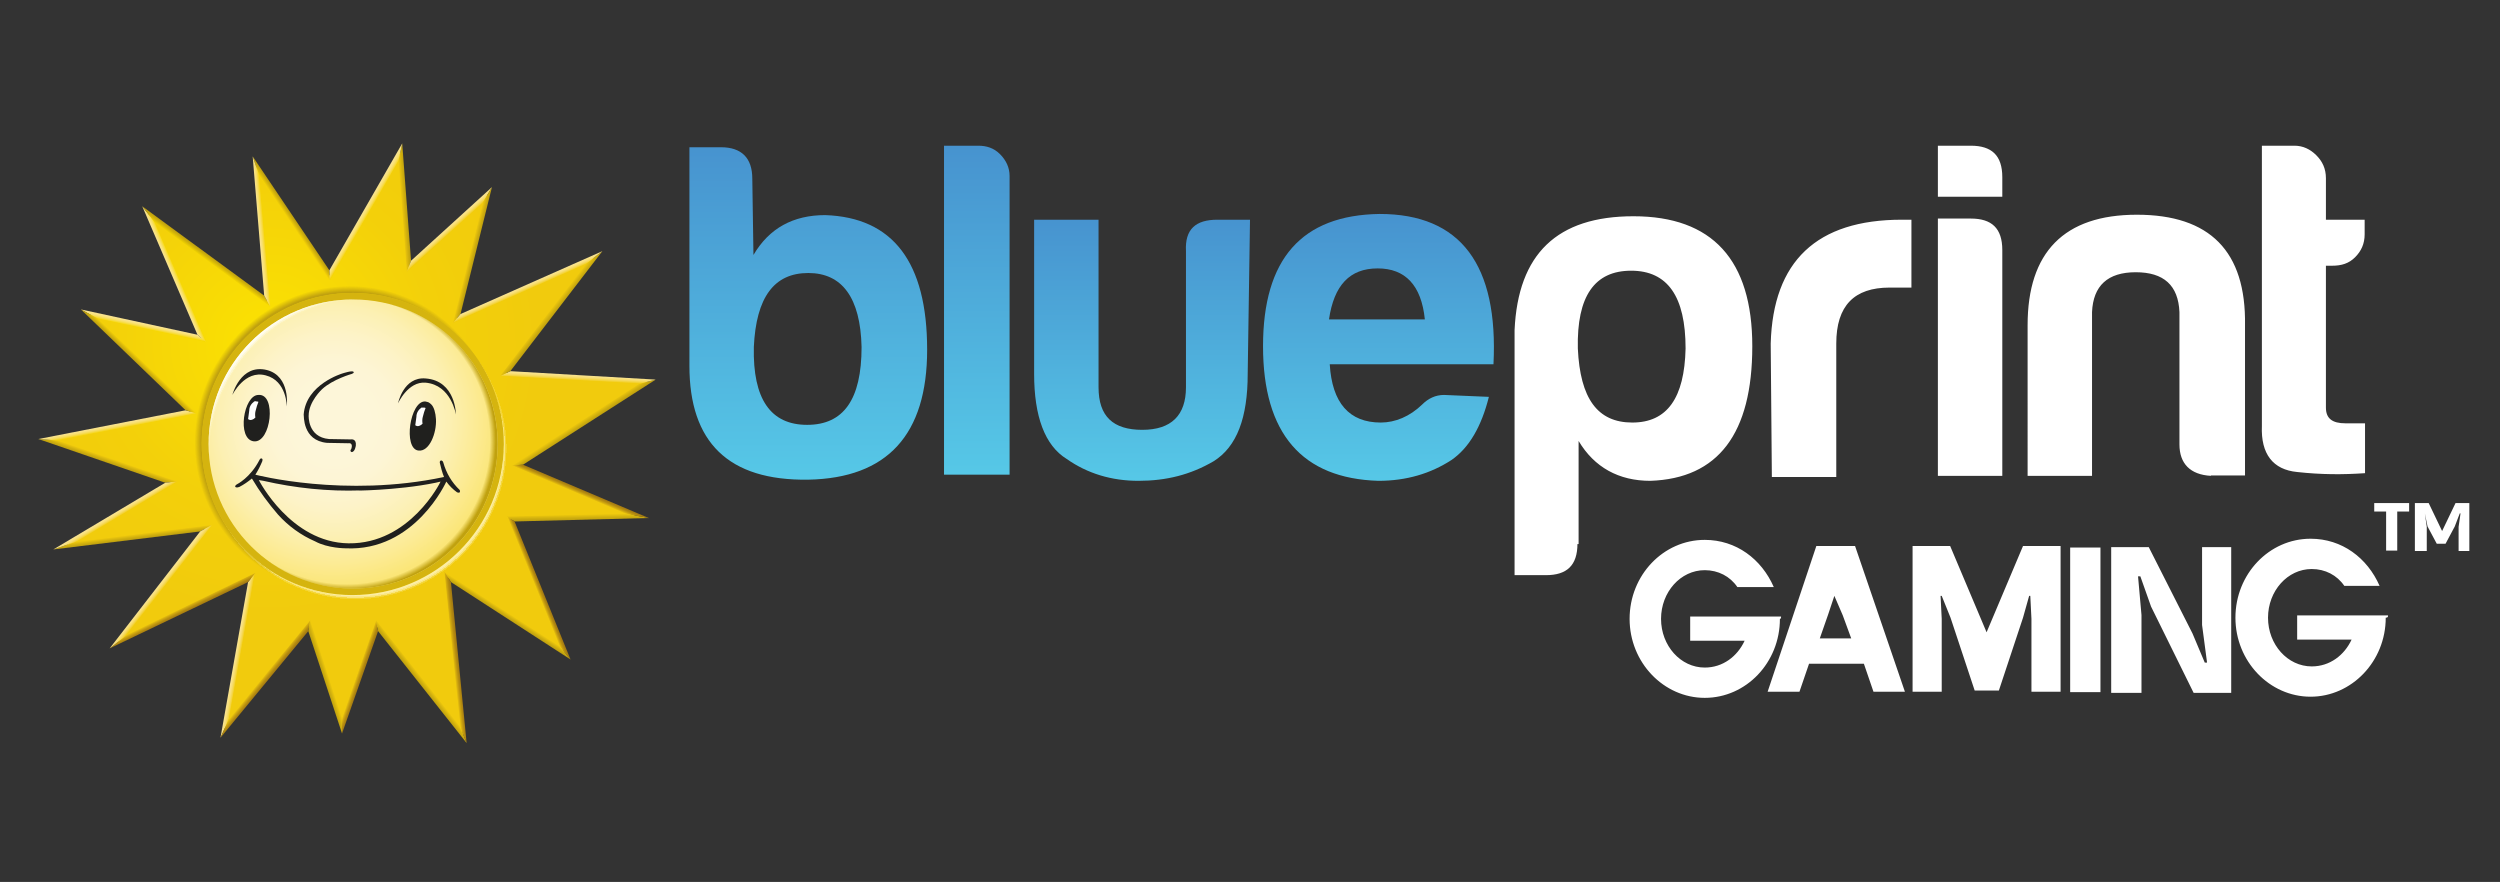 <?xml version="1.0" encoding="utf-8"?>
<!-- Generator: Adobe Illustrator 21.0.0, SVG Export Plug-In . SVG Version: 6.00 Build 0)  -->
<svg version="1.1" id="blueprint_gaming" xmlns="http://www.w3.org/2000/svg" xmlns:xlink="http://www.w3.org/1999/xlink" x="0px"
	 y="0px" viewBox="0 0 652 230" style="enable-background:new 0 0 652 230;" xml:space="preserve">
<rect x="0" y="0" width="652" height="230" fill="#333333" stroke="none"/>
<style type="text/css">
	.st0{fill:#FFFFFF;}
	.st1{fill:url(#SVGID_1_);}
	.st2{fill:url(#SVGID_2_);}
	.st3{fill:url(#SVGID_3_);}
	.st4{fill:url(#SVGID_4_);}
	.st5{fill:#D5B40F;}
	.st6{fill:url(#SVGID_5_);}
	.st7{fill:url(#SVGID_6_);}
	.st8{fill:url(#SVGID_7_);}
	.st9{fill:url(#SVGID_8_);}
	.st10{fill:url(#SVGID_9_);}
	.st11{fill:#20201E;}
	.st12{fill:url(#SVGID_10_);}
	.st13{fill:url(#SVGID_11_);}
	.st14{fill:url(#SVGID_12_);}
	.st15{fill:url(#SVGID_13_);}
	.st16{fill:url(#SVGID_14_);}
	.st17{fill:url(#SVGID_15_);}
	.st18{fill:url(#SVGID_16_);}
	.st19{fill:url(#SVGID_17_);}
	.st20{fill:url(#SVGID_18_);}
	.st21{fill:url(#SVGID_19_);}
	.st22{fill:url(#SVGID_20_);}
	.st23{fill:url(#SVGID_21_);}
	.st24{fill:url(#SVGID_22_);}
	.st25{fill:url(#SVGID_23_);}
	.st26{fill:url(#SVGID_24_);}
	.st27{fill:url(#SVGID_25_);}
	.st28{fill:url(#SVGID_26_);}
	.st29{fill:url(#SVGID_27_);}
	.st30{fill:url(#SVGID_28_);}
	.st31{fill:url(#SVGID_29_);}
	.st32{fill:url(#SVGID_30_);}
	.st33{fill:url(#SVGID_31_);}
	.st34{fill:url(#SVGID_32_);}
	.st35{fill:url(#SVGID_33_);}
	.st36{fill:url(#SVGID_34_);}
	.st37{fill:url(#SVGID_35_);}
	.st38{fill:url(#SVGID_36_);}
	.st39{fill:url(#SVGID_37_);}
	.st40{fill:url(#SVGID_38_);}
	.st41{fill:url(#SVGID_39_);}
	.st42{fill:url(#SVGID_40_);}
</style>
<g>
	<path class="st0" d="M628.3,133.4h-3.1v10.2h-2.9v-10.2h-3.1v-2.2h9.1L628.3,133.4z M632.4,133.9L632.4,133.9l0.5,3.5v6.3h-3.1
		v-12.5h3.6l3.5,7.3l3.5-7.3h3.6v12.5h-2.8v-6.3l0.5-3.5h-0.2l-1.3,3.4l-2.4,4.5h-2.3l-2.4-4.5L632.4,133.9z"/>
	<g>
		<path class="st0" d="M471.8,173.1l-2.5,7.3H461l12.7-38h10.1l13,38h-8.2l-2.5-7.3H471.8z M476.8,160.2l-2.2,6.3h8.2l-2.2-6
			l-2.2-5.1L476.8,160.2z"/>
		<path class="st0" d="M506.4,155.4h-0.3l0.3,6v19h-7.6v-38h9.8l9.5,22.5l9.5-22.5h9.8v38h-7.6v-19l-0.3-6h-0.3l-1.6,5.7l-6.3,19
			H515l-6.3-19L506.4,155.4z M547.8,142.8v37.7h-7.9v-37.7H547.8z M571.8,165.2l3.2,7.6h0.6l-1.3-9.8v-20.3h7.6v38h-9.8l-11.1-22.5
			l-2.8-7.9h-0.6l0.9,10.1v20.3h-7.9v-38h9.8L571.8,165.2z M464.5,160.8h-23.7v6.3H455c-1.9,4.1-5.7,7-10.4,7
			c-6.3,0-11.4-5.7-11.4-12.7c0-7,5.1-12.7,11.4-12.7c3.5,0,6.6,1.6,8.5,4.4h9.5c-3.2-7.3-9.8-12.3-18-12.3
			c-10.8,0-19.6,9.2-19.6,20.6s8.9,20.6,19.6,20.6c10.8,0,19.6-9.2,19.6-20.6C464.5,161.4,464.5,161.1,464.5,160.8z M622.8,160.5
			h-23.7v6.3h14.2c-1.9,4.1-5.7,7-10.4,7c-6.3,0-11.4-5.7-11.4-12.7c0-7,5.1-12.7,11.4-12.7c3.5,0,6.6,1.6,8.5,4.4h9.2
			c-3.2-7.3-9.8-12.3-18-12.3c-10.8,0-19.6,9.2-19.6,20.6s8.9,20.6,19.6,20.6s19.6-9.2,19.6-20.6
			C622.8,161.1,622.8,160.8,622.8,160.5L622.8,160.5z"/>
	</g>
	<path class="st0" d="M411.4,141.8c0,5.7-2.8,8.2-8.2,8.2H395V86.1c0.9-19.9,11.1-29.7,31-29.7c20.6,0,31,11.4,31,33.9
		c0,22.8-8.9,34.5-26.6,35.1c-8.2,0-14.6-3.5-18.7-10.4v26.9H411.4z M439.6,90.9c0-13.6-4.7-20.3-14.2-20.3s-14.2,6.6-13.9,20.3
		c0.6,13,5.1,19.3,14.2,19.3S439.3,103.8,439.6,90.9z M461.8,89.6c0.6-21.5,12-32.3,34.2-32.3h2.5V75h-5.7
		c-9.2,0-13.9,4.7-13.9,14.6v34.8h-16.8L461.8,89.6z M514,38c5.4,0,8.2,2.5,8.2,8.2v5.1h-16.8V38H514z M514,57
		c5.4,0,8.2,2.5,8.2,8.2v58.9h-16.8V57H514z M576.6,124.1c-5.4-0.3-8.2-3.2-8.2-8.2V81.4c-0.3-7-4.1-10.4-11.4-10.4
		s-11.1,3.5-11.4,10.4v42.7h-16.8V84.8c0-19,9.5-28.8,28.5-28.8s28.5,9.5,28.2,28.8v39.2H576.6z M599.1,123.1
		c-6.3-0.6-9.5-4.7-9.2-12V38h8.5c2.2,0,4.1,0.9,5.7,2.5s2.5,3.5,2.5,6v10.8h10.1v3.8c0,2.5-0.9,4.4-2.5,6c-1.6,1.6-3.5,2.2-6,2.2
		h-1.6v37c0,2.8,1.6,4.1,5.1,4.1h5.1v13C611.1,123.8,605.4,123.8,599.1,123.1L599.1,123.1z"/>
	
		<linearGradient id="SVGID_1_" gradientUnits="userSpaceOnUse" x1="210.785" y1="1498.528" x2="210.785" y2="1585.457" gradientTransform="matrix(1 0 0 1 0 -1460.43)">
		<stop  offset="0" style="stop-color:#4793CF"/>
		<stop  offset="1" style="stop-color:#56C8E7"/>
	</linearGradient>
	<path class="st1" d="M196.5,66.5c4.1-7,10.4-10.4,18.7-10.4c17.7,0.6,26.6,12.3,26.6,35.1c0,22.2-10.4,33.5-31,33.9
		c-20.9,0.3-31-9.8-31-29.7v-57h8.2c5.4,0,8.2,2.8,8.2,8.2L196.5,66.5z M210.8,71.2c-8.9,0-13.6,6.3-14.2,19.3
		c-0.3,13.6,4.4,20.3,13.9,20.3s14.2-6.6,14.2-20.3C224.4,77.6,219.6,71.2,210.8,71.2z"/>
	
		<linearGradient id="SVGID_2_" gradientUnits="userSpaceOnUse" x1="254.776" y1="1498.528" x2="254.776" y2="1584.45" gradientTransform="matrix(1 0 0 1 0 -1460.43)">
		<stop  offset="0" style="stop-color:#4793CF"/>
		<stop  offset="1" style="stop-color:#56C8E7"/>
	</linearGradient>
	<path class="st2" d="M255.1,38c2.2,0,4.1,0.6,5.7,2.2s2.5,3.5,2.5,5.7v77.9h-17.1V38H255.1z"/>
	
		<linearGradient id="SVGID_3_" gradientUnits="userSpaceOnUse" x1="297.818" y1="1517.53" x2="297.818" y2="1585.716" gradientTransform="matrix(1 0 0 1 0 -1460.43)">
		<stop  offset="0" style="stop-color:#4793CF"/>
		<stop  offset="1" style="stop-color:#56C8E7"/>
	</linearGradient>
	<path class="st3" d="M325.4,97.5c0,11.4-2.8,19-8.9,22.8c-6,3.5-12.3,5.1-19.6,5.1c-7,0-13.3-1.9-18.7-5.7
		c-5.7-3.5-8.5-11.1-8.5-22.2V57.3h16.8V101c0,7.6,3.8,11.1,11.4,11.1s11.4-3.8,11.4-11.1V65.5c-0.3-5.7,2.5-8.2,8.2-8.2h8.5
		L325.4,97.5z"/>
	
		<linearGradient id="SVGID_4_" gradientUnits="userSpaceOnUse" x1="359.586" y1="1516.514" x2="359.586" y2="1585.957" gradientTransform="matrix(1 0 0 1 0 -1460.43)">
		<stop  offset="0" style="stop-color:#4793CF"/>
		<stop  offset="1" style="stop-color:#56C8E7"/>
	</linearGradient>
	<path class="st4" d="M388.3,103.5c-1.9,7.6-5.1,13.3-9.8,16.5c-5.4,3.5-11.7,5.4-19,5.4c-19.9-0.6-30.1-12.3-30.1-35.1
		s10.1-34.2,30.4-34.5c21.2,0,31,13.3,29.7,39.2h-42.7c0.6,10.1,5.1,15.2,13.3,15.2c3.8,0,7.6-1.6,10.8-4.7c1.6-1.6,3.5-2.5,5.7-2.5
		L388.3,103.5z M371.6,83.3c-0.9-8.9-5.1-13.3-12.3-13.3c-7.3,0-11.4,4.4-12.7,13.3H371.6z"/>
</g>
<g>
	<circle class="st5" cx="92" cy="115.8" r="40.7"/>
	
		<radialGradient id="SVGID_5_" cx="67.848" cy="376.847" r="82.043" gradientTransform="matrix(0.87 0 0 -0.87 11.18 417.71)" gradientUnits="userSpaceOnUse">
		<stop  offset="0" style="stop-color:#FDF1AB"/>
		<stop  offset="0" style="stop-color:#FCE400"/>
		<stop  offset="0.12" style="stop-color:#FADF03"/>
		<stop  offset="0.6" style="stop-color:#F3D00A"/>
		<stop  offset="1" style="stop-color:#F1CB0D"/>
		<stop  offset="1" style="stop-color:#F1CB0D"/>
	</radialGradient>
	<path class="st6" d="M134.9,121.3l34-21.8l-37-2.2l23.1-30.2l-35.8,15.9l8-32.2l-20.4,18.6l-2.3-29.7L86,71.9L66.8,43.4l2.9,35.2
		l-31-22.7l13.9,32.4l-29.3-6.3l26.5,25.5l-37.2,7.3l32,11.1l-27.6,16.5l36.6-4.5l-22.8,29.5l34.7-16.6l-7.1,39.3l22-26.7l8.6,25.9
		l9.2-26l22.5,28.4l-4.1-41.1l30.6,19.8l-14.1-34.9l32.8-0.8L134.9,121.3z M92,76.4c21.8,0,39.4,17.7,39.4,39.4v0.1
		c-0.1,21.8-17.8,39.3-39.5,39.3s-39.3-17.8-39.3-39.5C52.7,94,70.3,76.4,92,76.4z"/>
	
		<radialGradient id="SVGID_6_" cx="87.118" cy="122.056" r="42.992" gradientTransform="matrix(1 0 0 -1 0 232)" gradientUnits="userSpaceOnUse">
		<stop  offset="0.21" style="stop-color:#FDF6D9"/>
		<stop  offset="0.37" style="stop-color:#FDF5D5"/>
		<stop  offset="0.53" style="stop-color:#FDF3C8"/>
		<stop  offset="0.7" style="stop-color:#FCF0B3"/>
		<stop  offset="0.86" style="stop-color:#FCEB95"/>
		<stop  offset="1" style="stop-color:#FBE678"/>
	</radialGradient>
	<path class="st7" d="M92.1,78.1c20.8,0,37.7,16.9,37.7,37.7c0,20.8-16.9,37.7-37.7,37.7c-20.8,0-37.7-16.9-37.7-37.7
		C54.4,95,71.2,78.1,92.1,78.1z"/>
	
		<radialGradient id="SVGID_7_" cx="91.117" cy="347.935" r="44.652" gradientTransform="matrix(0.87 0 0 -0.87 11.18 417.71)" gradientUnits="userSpaceOnUse">
		<stop  offset="0" style="stop-color:#C0A10F;stop-opacity:0"/>
		<stop  offset="0.96" style="stop-color:#C0A10F;stop-opacity:0"/>
		<stop  offset="1" style="stop-color:#C0A10F"/>
	</radialGradient>
	<path class="st8" d="M92.1,78.1c20.8,0,37.7,16.9,37.7,37.7c0,20.8-16.9,37.7-37.7,37.7c-20.8,0-37.7-16.9-37.7-37.7
		C54.4,95,71.2,78.1,92.1,78.1z"/>
	
		<radialGradient id="SVGID_8_" cx="-301.794" cy="505.301" r="45.01" gradientTransform="matrix(-0.649 -0.579 -0.613 0.686 206.995 -404.624)" gradientUnits="userSpaceOnUse">
		<stop  offset="0" style="stop-color:#FFFFFF;stop-opacity:0"/>
		<stop  offset="0.96" style="stop-color:#FCEC91;stop-opacity:0"/>
		<stop  offset="0.96" style="stop-color:#FCEFA0;stop-opacity:0.15"/>
		<stop  offset="0.96" style="stop-color:#FDF2B4;stop-opacity:0.35"/>
		<stop  offset="0.97" style="stop-color:#FEF5C6;stop-opacity:0.52"/>
		<stop  offset="0.97" style="stop-color:#FEF8D5;stop-opacity:0.67"/>
		<stop  offset="0.98" style="stop-color:#FEFAE1;stop-opacity:0.79"/>
		<stop  offset="0.98" style="stop-color:#FFFCEA;stop-opacity:0.88"/>
		<stop  offset="0.99" style="stop-color:#FFFDF1;stop-opacity:0.95"/>
		<stop  offset="0.99" style="stop-color:#FFFEF5;stop-opacity:0.99"/>
		<stop  offset="1" style="stop-color:#FFFEF6"/>
	</radialGradient>
	<path class="st9" d="M92.1,78.1c20.8,0,37.7,16.9,37.7,37.7c0,20.8-16.9,37.7-37.7,37.7c-20.8,0-37.7-16.9-37.7-37.7
		C54.4,95,71.2,78.1,92.1,78.1z"/>
	
		<radialGradient id="SVGID_9_" cx="151.812" cy="492.61" r="46.829" gradientTransform="matrix(0.67 0.56 0.57 -0.69 -292.21 369.39)" gradientUnits="userSpaceOnUse">
		<stop  offset="0.81" style="stop-color:#C0A10F"/>
		<stop  offset="0.92" style="stop-color:#C0A10F"/>
		<stop  offset="0.96" style="stop-color:#C0A10F;stop-opacity:0"/>
	</radialGradient>
	<path class="st10" d="M134.9,121.3l34-21.8l-37-2.2l23.1-30.2l-35.8,15.9l8-32.2l-20.4,18.6l-2.3-29.7L86,71.9L66.8,43.4l2.9,35.2
		l-31-22.7l13.9,32.4l-29.3-6.3l26.5,25.5l-37.2,7.3l32,11.1l-27.6,16.5l36.6-4.5l-22.8,29.5l34.7-16.6l-7.1,39.3l22-26.7l8.6,25.9
		l9.2-26l22.5,28.4l-4.1-41.1l30.6,19.8l-14.1-34.9l32.8-0.8L134.9,121.3z M92,76.4c21.8,0,39.4,17.7,39.4,39.4v0.1
		c-0.1,21.8-17.8,39.3-39.5,39.3s-39.3-17.8-39.3-39.5C52.7,94,70.3,76.4,92,76.4z"/>
	<path class="st11" d="M119.9,127.8c-2.1-2-3.5-4.4-4.3-7.2c-0.2-0.6-0.6-0.5-0.6-0.5c-0.4,0.1-0.3,0.6-0.3,0.6
		c0.3,1.2,0.6,2.5,1.1,3.7c-25.9,5.5-49.2-0.6-49.2-0.6c0.7-1.1,1.3-2.3,1.8-3.5c0.2-0.6-0.1-0.7-0.1-0.7c-0.4-0.2-0.6,0.3-0.6,0.3
		c-2.4,4.7-5.9,6.4-5.9,6.4l0,0c0,0-0.7,0.4-0.4,0.7c0,0,0.2,0.3,1,0l0,0c1.2-0.6,2.3-1.4,3.3-2.2c2,3.4,4.3,6.5,6.8,9.4
		c2.7,3,6,5.4,9.7,7c3.3,1.8,7.9,1.8,7.9,1.8c18.1,0.9,26.3-17.4,26.3-17.4c0.8,1.1,1.7,2,2.8,2.8
		C120.3,128.8,119.9,127.8,119.9,127.8z M90.9,141.7c-15.1-0.2-23.4-16.5-23.4-16.5l1.2,0.2c8.3,1.9,16.9,2.8,25.4,2.5
		c-3.3,0.1,9.4,0.1,19.5-2l1.3-0.3C114.9,125.7,106.9,141.9,90.9,141.7z"/>
	<path class="st11" d="M85.3,115.5c0.3,0,5.5,0.1,5.5,0.1c1.5-0.2,0.8,1.5,0.8,1.5c-0.5,0.6,0.1,0.8,0.1,0.8c0.9,0,1.1-1.7,1.1-1.7
		c0.2-1.9-1.3-1.6-1.3-1.6l-5.7-0.1c-5.6-0.5-5.3-6.1-5.3-6.1c0-3.7,3.5-6.9,3.5-6.9c2.8-2.6,7.8-4,7.8-4c0.7-0.3,0.4-0.5,0.4-0.5
		c-0.2-0.5-2.9,0.4-2.9,0.4s-9.5,2.8-10.1,10.7C79.3,108.3,78.8,114.9,85.3,115.5"/>
	<path class="st11" d="M60.6,103c0,0,3.2-6.6,8.7-5.1c5.5,1.4,5.5,8.1,5.5,8.1s1-7.9-5.2-9.5C62.7,94.8,60.6,103,60.6,103z"/>
	<path class="st11" d="M111,98.7c7.9,0.6,7.9,9.4,7.9,9.4s-1.2-7.7-7.9-8.3c-4.6-0.4-7.2,5.4-7.2,5.4S105.2,98.2,111,98.7z"/>
	<path class="st11" d="M67.3,103"/>
	<path class="st11" d="M67.4,103L67.4,103z"/>
	<path class="st11" d="M67.4,103L67.4,103z"/>
	<path class="st11" d="M67.4,103c-3.9,0-5.7,11.6-1.2,12.1S72.2,102.6,67.4,103z"/>
	<path class="st0" d="M66.3,104.7c-0.8,0.6-1.3,1.4-1.3,2.4c-0.1,0.7-0.2,1.5-0.3,2.2c0.3,0.2,0.6,0.3,0.9,0.2
		c0.4-0.1,0.7-0.3,1-0.6c-0.1-0.6-0.1-1.3,0.1-1.9c0.2-0.8,0.4-1.5,0.7-2.2c-0.2-0.1-0.3-0.1-0.5-0.1
		C66.7,104.6,66.5,104.6,66.3,104.7z"/>
	<path class="st11" d="M113.7,109.3c-0.1-1.6-0.5-3.2-1.3-3.9c-0.2-0.2-0.5-0.4-0.7-0.5c-0.2-0.1-0.5-0.1-0.8-0.2
		c-4-0.2-5.8,12.3-1.8,12.8C112,117.9,113.9,112.9,113.7,109.3z"/>
	<path class="st0" d="M109.9,106.3c-0.8,0.6-1.3,1.4-1.3,2.4c-0.1,0.7-0.2,1.5-0.3,2.2c0.3,0.2,0.6,0.3,0.9,0.2
		c0.4-0.1,0.7-0.3,1-0.6c-0.1-0.6-0.1-1.3,0.1-1.9c0.2-0.8,0.4-1.5,0.7-2.2c-0.2-0.1-0.3-0.1-0.5-0.1
		C110.3,106.3,110.1,106.3,109.9,106.3z"/>
	
		<radialGradient id="SVGID_10_" cx="93.735" cy="345.142" r="45.727" gradientTransform="matrix(0.87 0 0 -0.87 11.18 417.18)" gradientUnits="userSpaceOnUse">
		<stop  offset="0.58" style="stop-color:#FCEC91;stop-opacity:0"/>
		<stop  offset="0.96" style="stop-color:#FCEEA6"/>
		<stop  offset="0.97" style="stop-color:#FCEEA6;stop-opacity:0.98"/>
		<stop  offset="0.97" style="stop-color:#FCEEA5;stop-opacity:0.93"/>
		<stop  offset="0.97" style="stop-color:#FCEEA3;stop-opacity:0.85"/>
		<stop  offset="0.98" style="stop-color:#FCEDA0;stop-opacity:0.74"/>
		<stop  offset="0.98" style="stop-color:#FCED9D;stop-opacity:0.59"/>
		<stop  offset="0.98" style="stop-color:#FCED9A;stop-opacity:0.41"/>
		<stop  offset="0.99" style="stop-color:#FCEC95;stop-opacity:0.19"/>
		<stop  offset="0.99" style="stop-color:#FCEC91;stop-opacity:0"/>
	</radialGradient>
	<path class="st12" d="M134.9,121.3l34-21.8l-37-2.2l23.1-30.2l-35.8,15.9l8-32.2l-20.4,18.6l-2.3-29.7L86,71.9L66.8,43.4l2.9,35.2
		l-31-22.7l13.9,32.4l-29.3-6.3l26.5,25.5l-37.2,7.3l32,11.1l-27.6,16.5l36.6-4.5l-22.8,29.5l34.7-16.6l-7.1,39.3l22-26.7l8.6,25.9
		l9.2-26l22.5,28.4l-4.1-41.1l30.6,19.8l-14.1-34.9l32.8-0.8L134.9,121.3z M92,76.4c21.8,0,39.4,17.7,39.4,39.4v0.1
		c-0.1,21.8-17.8,39.3-39.5,39.3s-39.3-17.8-39.3-39.5C52.7,94,70.3,76.4,92,76.4z"/>
	
		<linearGradient id="SVGID_11_" gradientUnits="userSpaceOnUse" x1="37.582" y1="147.757" x2="37.279" y2="146.324" gradientTransform="matrix(1 0 0 -1 0 232)">
		<stop  offset="7.000000e-02" style="stop-color:#F9E38E"/>
		<stop  offset="0.2" style="stop-color:#F9E389"/>
		<stop  offset="0.36" style="stop-color:#F9E179"/>
		<stop  offset="0.54" style="stop-color:#F8DF60"/>
		<stop  offset="0.73" style="stop-color:#F7DC3C"/>
		<stop  offset="0.93" style="stop-color:#F6D80F"/>
		<stop  offset="0.99" style="stop-color:#F6D700"/>
	</linearGradient>
	<polygon class="st13" points="25.5,83.1 53.8,89.2 53.8,89.2 51.5,87.3 21.1,80.7 25.5,83.1 	"/>
	
		<linearGradient id="SVGID_12_" gradientUnits="userSpaceOnUse" x1="106.269" y1="177.916" x2="104.712" y2="177.805" gradientTransform="matrix(1 0 0 -1 0 232)">
		<stop  offset="8.000000e-02" style="stop-color:#C0A10F"/>
		<stop  offset="0.45" style="stop-color:#D1B00E"/>
		<stop  offset="0.98" style="stop-color:#F1CB0D"/>
	</linearGradient>
	<polygon class="st14" points="103.9,42 106.1,70.9 107.2,68 107.2,68 104.9,37.4 103.9,42 	"/>
	
		<linearGradient id="SVGID_13_" gradientUnits="userSpaceOnUse" x1="76.537" y1="175.401" x2="75.373" y2="174.616" gradientTransform="matrix(1 0 0 -1 0 232)">
		<stop  offset="8.000000e-02" style="stop-color:#C0A10F"/>
		<stop  offset="0.42" style="stop-color:#D1B10C"/>
		<stop  offset="0.98" style="stop-color:#F5D307"/>
	</linearGradient>
	<polygon class="st15" points="86,73.2 86,73.2 85.9,70.5 85.9,70.5 65.9,40.8 65.9,40.8 67.7,46 	"/>
	
		<linearGradient id="SVGID_14_" gradientUnits="userSpaceOnUse" x1="116.672" y1="172.73" x2="117.698" y2="171.593" gradientTransform="matrix(1 0 0 -1 0 232)">
		<stop  offset="7.000000e-02" style="stop-color:#F9E38E"/>
		<stop  offset="0.21" style="stop-color:#F9E289"/>
		<stop  offset="0.38" style="stop-color:#F8DF79"/>
		<stop  offset="0.57" style="stop-color:#F6DA60"/>
		<stop  offset="0.78" style="stop-color:#F4D43C"/>
		<stop  offset="0.99" style="stop-color:#F1CB0F"/>
		<stop  offset="1" style="stop-color:#F1CB0D"/>
	</linearGradient>
	<polygon class="st16" points="106.1,70.9 125.9,52.9 128.3,48.8 107.2,68 106.1,70.9 	"/>
	
		<linearGradient id="SVGID_15_" gradientUnits="userSpaceOnUse" x1="44.719" y1="160.219" x2="46.131" y2="160.825" gradientTransform="matrix(1 0 0 -1 0 232)">
		<stop  offset="7.000000e-02" style="stop-color:#F9E38E"/>
		<stop  offset="0.2" style="stop-color:#F9E389"/>
		<stop  offset="0.36" style="stop-color:#F9E279"/>
		<stop  offset="0.55" style="stop-color:#F8E060"/>
		<stop  offset="0.74" style="stop-color:#F8DD3C"/>
		<stop  offset="0.94" style="stop-color:#F7DA0F"/>
		<stop  offset="1" style="stop-color:#F7D900"/>
	</linearGradient>
	<polygon class="st17" points="40.3,57.9 40.3,57.9 37.1,53.8 51.5,87.3 51.5,87.3 53.8,89.2 	"/>
	
		<linearGradient id="SVGID_16_" gradientUnits="userSpaceOnUse" x1="54.253" y1="165.743" x2="53.309" y2="164.441" gradientTransform="matrix(1 0 0 -1 0 232)">
		<stop  offset="8.000000e-02" style="stop-color:#C0A10F"/>
		<stop  offset="0.41" style="stop-color:#D1B20A"/>
		<stop  offset="0.98" style="stop-color:#F7D900"/>
	</linearGradient>
	<polygon class="st18" points="70.5,80 68.9,77.1 37.1,53.8 37.1,53.8 40.3,57.9 	"/>
	
		<linearGradient id="SVGID_17_" gradientUnits="userSpaceOnUse" x1="67.409" y1="171.498" x2="68.939" y2="171.636" gradientTransform="matrix(1 0 0 -1 0 232)">
		<stop  offset="7.000000e-02" style="stop-color:#F9E38E"/>
		<stop  offset="0.2" style="stop-color:#F9E289"/>
		<stop  offset="0.37" style="stop-color:#F8E179"/>
		<stop  offset="0.56" style="stop-color:#F8DE60"/>
		<stop  offset="0.76" style="stop-color:#F7D93C"/>
		<stop  offset="0.97" style="stop-color:#F5D40F"/>
		<stop  offset="1" style="stop-color:#F5D307"/>
	</linearGradient>
	<polygon class="st19" points="70.5,80 67.7,46 67.7,46 65.9,40.8 68.9,77.1 68.9,77.1 70.5,80 	"/>
	
		<linearGradient id="SVGID_18_" gradientUnits="userSpaceOnUse" x1="94.799" y1="177.103" x2="96.129" y2="176.331" gradientTransform="matrix(1 0 0 -1 0 232)">
		<stop  offset="7.000000e-02" style="stop-color:#F9E38E"/>
		<stop  offset="0.2" style="stop-color:#F9E289"/>
		<stop  offset="0.37" style="stop-color:#F8E179"/>
		<stop  offset="0.56" style="stop-color:#F8DE60"/>
		<stop  offset="0.76" style="stop-color:#F7D93C"/>
		<stop  offset="0.97" style="stop-color:#F5D40F"/>
		<stop  offset="1" style="stop-color:#F5D307"/>
	</linearGradient>
	<polygon class="st20" points="103.9,42 104.9,37.4 104.9,37.4 85.9,70.5 86,73.2 	"/>
	
		<linearGradient id="SVGID_19_" gradientUnits="userSpaceOnUse" x1="152.654" y1="121.108" x2="151.758" y2="122.485" gradientTransform="matrix(1 0 0 -1 0 232)">
		<stop  offset="8.000000e-02" style="stop-color:#C0A10F"/>
		<stop  offset="0.45" style="stop-color:#D1B00E"/>
		<stop  offset="0.98" style="stop-color:#F1CB0D"/>
	</linearGradient>
	<polygon class="st21" points="133.4,121.4 136.4,121.2 171,99 166.7,100.1 	"/>
	
		<linearGradient id="SVGID_20_" gradientUnits="userSpaceOnUse" x1="123.877" y1="165.278" x2="122.492" y2="165.623" gradientTransform="matrix(1 0 0 -1 0 232)">
		<stop  offset="8.000000e-02" style="stop-color:#C0A10F"/>
		<stop  offset="0.45" style="stop-color:#D1B00E"/>
		<stop  offset="0.98" style="stop-color:#F1CB0D"/>
	</linearGradient>
	<polygon class="st22" points="125.9,52.9 118.1,84.3 118.1,84.3 120.1,81.9 128.3,48.8 128.3,48.8 125.9,52.9 	"/>
	
		<linearGradient id="SVGID_21_" gradientUnits="userSpaceOnUse" x1="150.773" y1="134.317" x2="150.69" y2="132.733" gradientTransform="matrix(1 0 0 -1 0 232)">
		<stop  offset="7.000000e-02" style="stop-color:#F9E38E"/>
		<stop  offset="0.21" style="stop-color:#F9E289"/>
		<stop  offset="0.38" style="stop-color:#F8DF79"/>
		<stop  offset="0.57" style="stop-color:#F6DA60"/>
		<stop  offset="0.77" style="stop-color:#F4D43C"/>
		<stop  offset="0.98" style="stop-color:#F1CB0F"/>
		<stop  offset="0.99" style="stop-color:#F1CB0D"/>
	</linearGradient>
	<polygon class="st23" points="166.7,100.1 166.7,100.1 171,99 171,99 133.1,96.8 133.1,96.8 130.5,98 	"/>
	
		<linearGradient id="SVGID_22_" gradientUnits="userSpaceOnUse" x1="150.742" y1="96.299" x2="150.714" y2="97.904" gradientTransform="matrix(1 0 0 -1 0 232)">
		<stop  offset="8.000000e-02" style="stop-color:#C0A10F"/>
		<stop  offset="0.45" style="stop-color:#D1B00E"/>
		<stop  offset="0.98" style="stop-color:#F1CB0D"/>
	</linearGradient>
	<polygon class="st24" points="169.2,135.1 162.8,133.9 162.8,133.9 132.2,134.7 134.2,136 134.2,136 	"/>
	
		<linearGradient id="SVGID_23_" gradientUnits="userSpaceOnUse" x1="151.618" y1="104.427" x2="151.046" y2="103.084" gradientTransform="matrix(1 0 0 -1 0 232)">
		<stop  offset="0" style="stop-color:#A47A11"/>
		<stop  offset="0.19" style="stop-color:#AA8011"/>
		<stop  offset="0.44" style="stop-color:#B99010"/>
		<stop  offset="0.72" style="stop-color:#D3AB0F"/>
		<stop  offset="0.98" style="stop-color:#F1CB0D"/>
	</linearGradient>
	<polygon class="st25" points="136.4,121.2 133.4,121.4 162.8,133.9 169.2,135.1 	"/>
	
		<linearGradient id="SVGID_24_" gradientUnits="userSpaceOnUse" x1="144.468" y1="149.751" x2="143.125" y2="150.798" gradientTransform="matrix(1 0 0 -1 0 232)">
		<stop  offset="8.000000e-02" style="stop-color:#C0A10F"/>
		<stop  offset="0.45" style="stop-color:#D1B00E"/>
		<stop  offset="0.98" style="stop-color:#F1CB0D"/>
	</linearGradient>
	<polygon class="st26" points="130.5,98 130.5,98 133.1,96.8 157.1,65.5 157.1,65.5 152.7,68.9 	"/>
	
		<linearGradient id="SVGID_25_" gradientUnits="userSpaceOnUse" x1="137.312" y1="157.774" x2="137.883" y2="156.479" gradientTransform="matrix(1 0 0 -1 0 232)">
		<stop  offset="7.000000e-02" style="stop-color:#F9E38E"/>
		<stop  offset="0.21" style="stop-color:#F9E289"/>
		<stop  offset="0.38" style="stop-color:#F8DF79"/>
		<stop  offset="0.57" style="stop-color:#F6DA60"/>
		<stop  offset="0.78" style="stop-color:#F4D43C"/>
		<stop  offset="0.99" style="stop-color:#F1CB0F"/>
		<stop  offset="1" style="stop-color:#F1CB0D"/>
	</linearGradient>
	<polygon class="st27" points="152.7,68.9 152.7,68.9 157.1,65.5 120.1,81.9 120.1,81.9 118.1,84.3 	"/>
	
		<linearGradient id="SVGID_26_" gradientUnits="userSpaceOnUse" x1="61.272" y1="61.229" x2="62.767" y2="60.967" gradientTransform="matrix(1 0 0 -1 0 232)">
		<stop  offset="7.000000e-02" style="stop-color:#F9E38E"/>
		<stop  offset="0.21" style="stop-color:#F9E289"/>
		<stop  offset="0.38" style="stop-color:#F8DF79"/>
		<stop  offset="0.57" style="stop-color:#F6DA60"/>
		<stop  offset="0.77" style="stop-color:#F4D43C"/>
		<stop  offset="0.98" style="stop-color:#F1CB0F"/>
		<stop  offset="0.99" style="stop-color:#F1CB0D"/>
	</linearGradient>
	<polygon class="st28" points="66.6,149.4 66.6,149.4 64.7,151.8 64.7,151.8 57.5,192.4 59.7,187.5 	"/>
	
		<linearGradient id="SVGID_27_" gradientUnits="userSpaceOnUse" x1="141.146" y1="78.931" x2="139.865" y2="78.414" gradientTransform="matrix(1 0 0 -1 0 232)">
		<stop  offset="0" style="stop-color:#A47A11"/>
		<stop  offset="0.19" style="stop-color:#AA8011"/>
		<stop  offset="0.44" style="stop-color:#B99010"/>
		<stop  offset="0.72" style="stop-color:#D3AB0F"/>
		<stop  offset="0.98" style="stop-color:#F1CB0D"/>
	</linearGradient>
	<polygon class="st29" points="132.2,134.7 145.9,168.5 145.9,168.5 148.8,172 148.8,172 134.2,136 132.2,134.7 	"/>
	
		<linearGradient id="SVGID_28_" gradientUnits="userSpaceOnUse" x1="69.836" y1="54.355" x2="68.54" y2="55.403" gradientTransform="matrix(1 0 0 -1 0 232)">
		<stop  offset="0" style="stop-color:#A47A11"/>
		<stop  offset="0.19" style="stop-color:#AA8011"/>
		<stop  offset="0.44" style="stop-color:#B99010"/>
		<stop  offset="0.72" style="stop-color:#D3AB0F"/>
		<stop  offset="0.98" style="stop-color:#F1CB0D"/>
	</linearGradient>
	<polygon class="st30" points="80.9,161.8 59.7,187.5 59.7,187.5 57.5,192.4 57.5,192.4 80.4,164.6 80.4,164.6 80.9,161.8 	"/>
	
		<linearGradient id="SVGID_29_" gradientUnits="userSpaceOnUse" x1="94.4" y1="55.216" x2="92.939" y2="55.719" gradientTransform="matrix(1 0 0 -1 0 232)">
		<stop  offset="0" style="stop-color:#A47A11"/>
		<stop  offset="0.19" style="stop-color:#AA8011"/>
		<stop  offset="0.44" style="stop-color:#B99010"/>
		<stop  offset="0.72" style="stop-color:#D3AB0F"/>
		<stop  offset="0.98" style="stop-color:#F1CB0D"/>
	</linearGradient>
	<polygon class="st31" points="89.2,187 89.2,187 89.2,191.3 98.6,164.6 98.6,164.6 98.1,161.8 	"/>
	
		<linearGradient id="SVGID_30_" gradientUnits="userSpaceOnUse" x1="84.321" y1="55.197" x2="85.754" y2="55.658" gradientTransform="matrix(1 0 0 -1 0 232)">
		<stop  offset="8.000000e-02" style="stop-color:#C0A10F"/>
		<stop  offset="0.45" style="stop-color:#D1B00E"/>
		<stop  offset="0.98" style="stop-color:#F1CB0D"/>
	</linearGradient>
	<polygon class="st32" points="80.9,161.8 80.4,164.6 89.2,191.3 89.2,191.3 89.2,187 	"/>
	
		<linearGradient id="SVGID_31_" gradientUnits="userSpaceOnUse" x1="109.312" y1="53.73" x2="110.552" y2="54.701" gradientTransform="matrix(1 0 0 -1 0 232)">
		<stop  offset="8.000000e-02" style="stop-color:#C0A10F"/>
		<stop  offset="0.45" style="stop-color:#D1B00E"/>
		<stop  offset="0.98" style="stop-color:#F1CB0D"/>
	</linearGradient>
	<polygon class="st33" points="98.1,161.8 98.1,161.8 98.6,164.6 121.7,193.8 121.7,193.8 119.9,189.3 	"/>
	
		<linearGradient id="SVGID_32_" gradientUnits="userSpaceOnUse" x1="131.965" y1="70.865" x2="132.736" y2="72.064" gradientTransform="matrix(1 0 0 -1 0 232)">
		<stop  offset="8.000000e-02" style="stop-color:#C0A10F"/>
		<stop  offset="0.45" style="stop-color:#D1B00E"/>
		<stop  offset="0.98" style="stop-color:#F1CB0D"/>
	</linearGradient>
	<polygon class="st34" points="115.9,149.1 115.9,149.1 117.6,151.8 117.6,151.8 148.8,172 145.9,168.5 	"/>
	
		<linearGradient id="SVGID_33_" gradientUnits="userSpaceOnUse" x1="119.626" y1="60.644" x2="118.034" y2="60.472" gradientTransform="matrix(1 0 0 -1 0 232)">
		<stop  offset="0" style="stop-color:#A47A11"/>
		<stop  offset="0.19" style="stop-color:#AA8011"/>
		<stop  offset="0.44" style="stop-color:#B99010"/>
		<stop  offset="0.72" style="stop-color:#D3AB0F"/>
		<stop  offset="0.98" style="stop-color:#F1CB0D"/>
	</linearGradient>
	<polygon class="st35" points="119.9,189.3 119.9,189.3 121.7,193.8 117.6,151.8 115.9,149.1 	"/>
	
		<linearGradient id="SVGID_34_" gradientUnits="userSpaceOnUse" x1="34.696" y1="91.222" x2="34.523" y2="92.6" gradientTransform="matrix(1 0 0 -1 0 232)">
		<stop  offset="8.000000e-02" style="stop-color:#C0A10F"/>
		<stop  offset="0.45" style="stop-color:#D1B00E"/>
		<stop  offset="0.98" style="stop-color:#F1CB0D"/>
	</linearGradient>
	<polygon class="st36" points="55.3,136.9 20.3,141.1 20.3,141.1 13.9,143.3 52.2,138.6 55.3,136.9 	"/>
	
		<linearGradient id="SVGID_35_" gradientUnits="userSpaceOnUse" x1="27.923" y1="111.275" x2="28.385" y2="112.618" gradientTransform="matrix(1 0 0 -1 0 232)">
		<stop  offset="8.000000e-02" style="stop-color:#C0A10F"/>
		<stop  offset="0.45" style="stop-color:#D1B00E"/>
		<stop  offset="0.98" style="stop-color:#F1CB0D"/>
	</linearGradient>
	<polygon class="st37" points="46.3,125.6 15.3,114.9 15.3,114.9 10,114.5 43.1,125.9 46.3,125.6 	"/>
	
		<linearGradient id="SVGID_36_" gradientUnits="userSpaceOnUse" x1="30.494" y1="121.546" x2="30.762" y2="120.141" gradientTransform="matrix(1 0 0 -1 0 232)">
		<stop  offset="7.000000e-02" style="stop-color:#F9E38E"/>
		<stop  offset="0.2" style="stop-color:#F9E289"/>
		<stop  offset="0.37" style="stop-color:#F8E079"/>
		<stop  offset="0.56" style="stop-color:#F7DD60"/>
		<stop  offset="0.76" style="stop-color:#F6D93C"/>
		<stop  offset="0.97" style="stop-color:#F4D30F"/>
		<stop  offset="0.99" style="stop-color:#F4D209"/>
	</linearGradient>
	<polygon class="st38" points="51.3,107.8 48.4,107 48.4,107 10,114.5 10,114.5 15.3,114.9 	"/>
	
		<linearGradient id="SVGID_37_" gradientUnits="userSpaceOnUse" x1="47.962" y1="71.995" x2="47.245" y2="73.456" gradientTransform="matrix(1 0 0 -1 0 232)">
		<stop  offset="0" style="stop-color:#A47A11"/>
		<stop  offset="0.19" style="stop-color:#AA8011"/>
		<stop  offset="0.44" style="stop-color:#B99010"/>
		<stop  offset="0.72" style="stop-color:#D3AB0F"/>
		<stop  offset="0.98" style="stop-color:#F1CB0D"/>
	</linearGradient>
	<polygon class="st39" points="33.3,165.4 28.6,169.1 64.7,151.8 66.6,149.4 	"/>
	
		<linearGradient id="SVGID_38_" gradientUnits="userSpaceOnUse" x1="29.743" y1="98.18" x2="30.507" y2="96.905" gradientTransform="matrix(1 0 0 -1 0 232)">
		<stop  offset="7.000000e-02" style="stop-color:#F9E38E"/>
		<stop  offset="0.21" style="stop-color:#F9E289"/>
		<stop  offset="0.38" style="stop-color:#F8DF79"/>
		<stop  offset="0.57" style="stop-color:#F6DA60"/>
		<stop  offset="0.77" style="stop-color:#F4D43C"/>
		<stop  offset="0.98" style="stop-color:#F1CB0F"/>
		<stop  offset="0.99" style="stop-color:#F1CB0D"/>
	</linearGradient>
	<polygon class="st40" points="46.3,125.6 43.1,125.9 43.1,125.9 13.9,143.3 13.9,143.3 20.3,141.1 	"/>
	
		<linearGradient id="SVGID_39_" gradientUnits="userSpaceOnUse" x1="41.338" y1="79.493" x2="42.557" y2="78.535" gradientTransform="matrix(1 0 0 -1 0 232)">
		<stop  offset="7.000000e-02" style="stop-color:#F9E38E"/>
		<stop  offset="0.21" style="stop-color:#F9E289"/>
		<stop  offset="0.38" style="stop-color:#F8DF79"/>
		<stop  offset="0.57" style="stop-color:#F6DA60"/>
		<stop  offset="0.77" style="stop-color:#F4D43C"/>
		<stop  offset="0.98" style="stop-color:#F1CB0F"/>
		<stop  offset="0.99" style="stop-color:#F1CB0D"/>
	</linearGradient>
	<polygon class="st41" points="33.3,165.4 55.3,136.9 52.2,138.6 52.2,138.6 28.6,169.1 28.6,169.1 33.3,165.4 	"/>
	
		<linearGradient id="SVGID_40_" gradientUnits="userSpaceOnUse" x1="35.662" y1="137.195" x2="36.688" y2="138.256" gradientTransform="matrix(1 0 0 -1 0 232)">
		<stop  offset="8.000000e-02" style="stop-color:#C0A10F"/>
		<stop  offset="0.42" style="stop-color:#D1B10C"/>
		<stop  offset="0.98" style="stop-color:#F5D307"/>
	</linearGradient>
	<polygon class="st42" points="51.3,107.8 25.5,83.1 21.1,80.7 21.1,80.7 48.4,107 51.3,107.8 	"/>
</g>
</svg>
